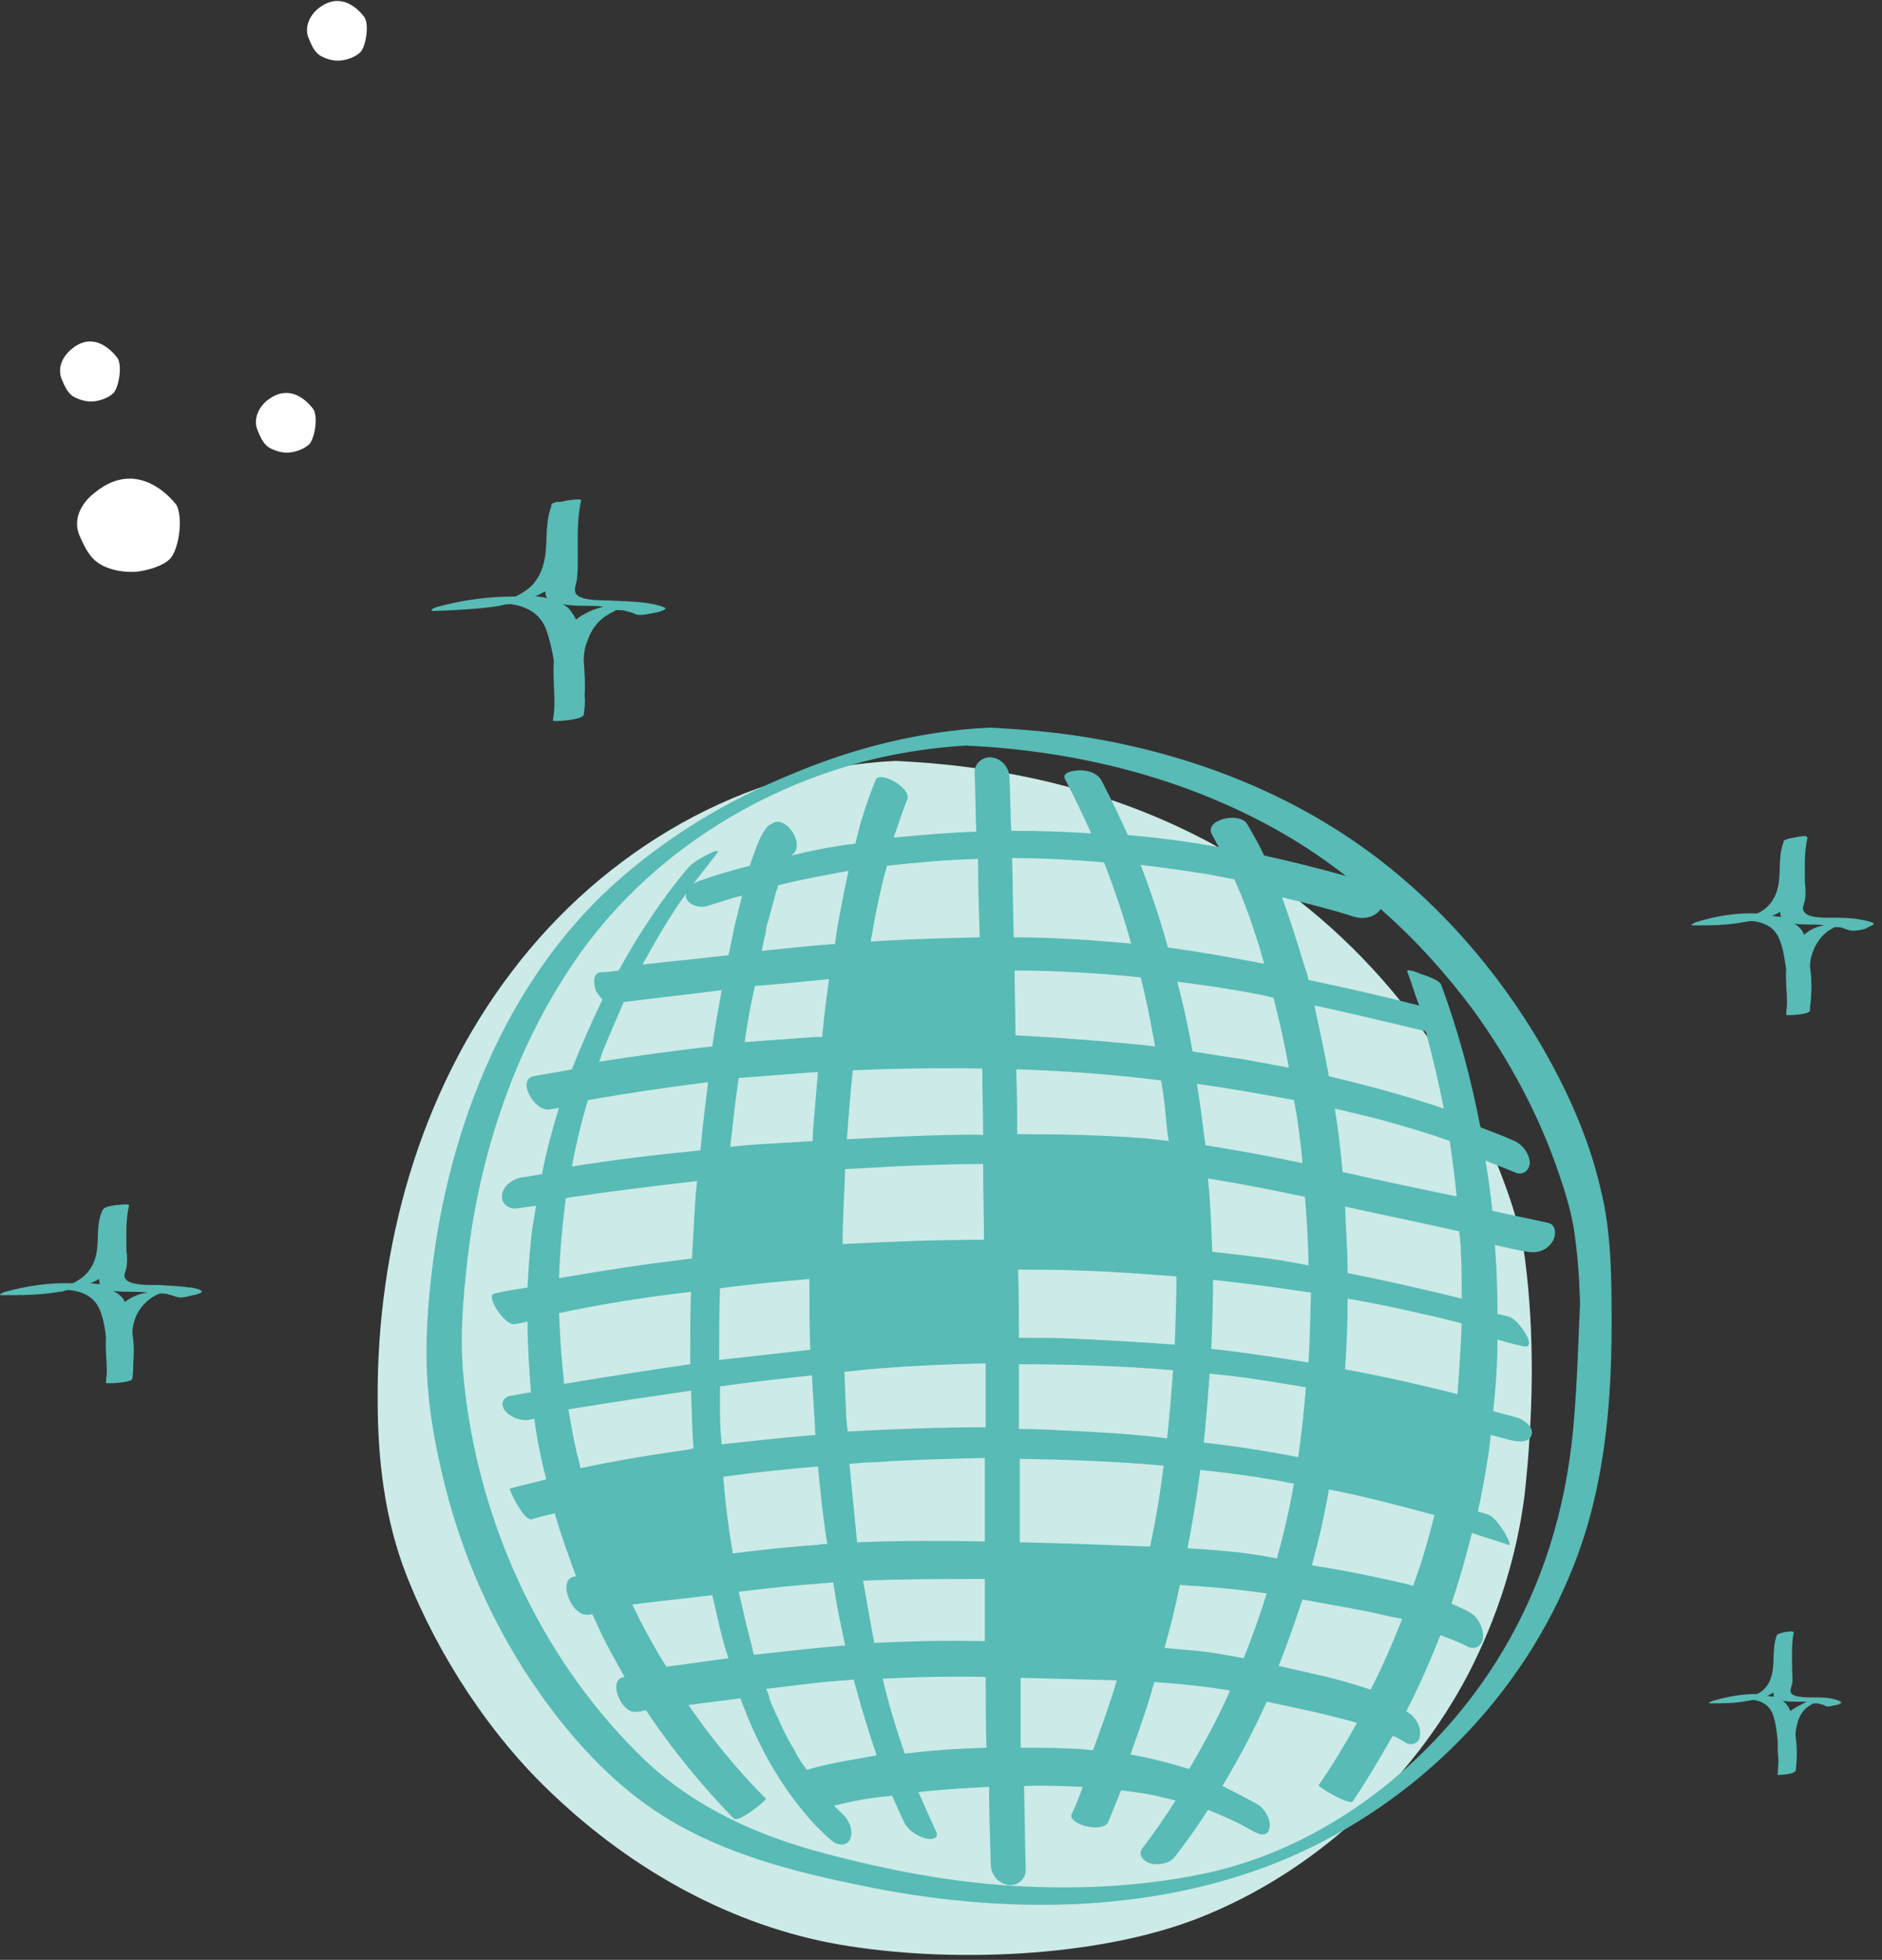 <svg xmlns="http://www.w3.org/2000/svg" width="221" height="230" viewBox="0 0 221 230"><rect x="0" y="0" width="221" height="230" fill="#333333" stroke="none"/><g fill="none" fill-rule="evenodd" transform="translate(0 .114)"><path fill="#FEFEFE" d="M9.447,62.986 C9.947,64.086 10.547,65.386 11.747,66.086 C12.847,66.786 14.547,67.086 16.047,66.986 C17.547,66.786 19.147,66.286 19.947,65.486 C20.947,64.486 21.547,60.886 20.747,59.186 C20.747,59.186 16.547,53.286 11.147,57.686 C9.447,58.986 8.447,60.986 9.447,62.986 M36.247,4.386 C36.547,5.086 36.847,5.886 37.547,6.386 C38.247,6.786 39.147,7.086 40.047,6.986 C40.947,6.886 41.847,6.486 42.347,5.986 C42.947,5.286 43.347,2.986 42.847,1.986 C42.847,1.986 40.447,-1.714 37.247,0.986 C36.247,1.886 35.747,3.186 36.247,4.386 M7.247,44.386 C7.547,45.086 7.847,45.886 8.547,46.386 C9.247,46.786 10.147,47.086 11.047,46.986 C11.947,46.886 12.847,46.486 13.347,45.986 C13.947,45.286 14.347,42.986 13.847,41.986 C13.847,41.986 11.347,38.186 8.247,40.986 C7.247,41.886 6.747,43.186 7.247,44.386 M30.247,50.386 C30.547,51.086 30.847,51.886 31.547,52.386 C32.247,52.786 33.147,53.086 34.047,52.986 C34.947,52.886 35.847,52.486 36.347,51.986 C36.947,51.286 37.347,48.986 36.847,47.986 C36.847,47.986 34.447,44.286 31.247,46.986 C30.247,47.886 29.747,49.186 30.247,50.386"/><path fill="#CCEAE8" d="M105.147,89.186 C87.347,89.986 70.847,99.686 60.047,113.986 C49.247,128.186 44.247,146.286 44.347,164.086 C44.347,171.086 45.147,178.186 47.747,184.786 C51.447,194.186 57.647,203.686 65.047,210.586 C74.347,219.386 85.947,225.886 98.547,228.086 C111.247,230.286 128.747,229.686 140.747,224.986 C154.247,219.686 165.747,209.086 172.447,196.286 C175.847,189.686 178.147,182.486 179.047,175.186 C180.047,165.986 180.247,156.486 179.047,147.386 C177.947,138.686 162.847,91.786 105.147,89.186"/><path fill="#58BBB5" d="M151.347 125.186C149.047 124.786 146.847 124.286 144.547 123.986 143.047 123.786 141.547 123.486 140.047 123.286 139.547 120.486 138.947 117.786 138.247 115.086 141.247 115.486 144.247 115.886 147.247 116.486 148.047 116.586 148.747 116.786 149.547 116.986 150.247 119.686 150.847 122.386 151.347 125.186M157.947 137.486C157.847 137.486 157.747 137.486 157.647 137.386 157.447 134.886 157.147 132.486 156.747 129.986 158.447 130.386 160.147 130.786 161.747 131.186 164.647 131.986 167.447 132.786 170.247 133.786 170.547 135.986 170.847 138.086 171.047 140.286 166.647 139.386 162.347 138.486 157.947 137.486M157.947 160.586C158.147 157.886 158.247 155.086 158.247 152.286 161.147 152.786 164.147 153.386 167.047 154.086 168.547 154.386 170.047 154.786 171.647 155.186 171.547 157.986 171.347 160.786 171.147 163.486 166.747 162.386 162.347 161.386 157.947 160.586M163.447 185.386C160.347 184.686 157.247 184.086 154.047 183.586 154.847 180.686 155.547 177.686 156.047 174.686 160.247 175.486 164.347 176.586 168.447 177.686 167.747 180.486 166.947 183.286 165.947 185.986 165.247 185.786 164.347 185.586 163.447 185.386M152.947 187.586C156.047 188.186 159.247 188.686 162.347 189.386 163.047 189.586 163.847 189.686 164.647 189.886 163.547 192.686 162.347 195.486 160.947 198.186 159.847 197.786 158.747 197.486 157.747 197.186 155.247 196.486 152.647 195.986 150.147 195.386 151.147 192.886 152.047 190.286 152.947 187.586M142.647 193.886C140.747 193.586 138.747 193.486 136.747 193.286 137.447 190.786 138.047 188.386 138.547 185.886 141.947 186.086 145.347 186.386 148.747 186.886 147.947 189.486 147.047 191.986 146.047 194.486 144.947 194.286 143.847 194.086 142.647 193.886M135.547 197.286C138.547 197.486 141.547 197.786 144.447 198.286 143.047 201.486 141.347 204.586 139.647 207.486 137.347 206.786 135.047 206.186 132.747 205.786 133.747 202.986 134.747 200.186 135.547 197.286M119.847 196.786 131.147 197.086C130.347 199.786 129.347 202.586 128.347 205.286 127.347 205.186 126.347 205.086 125.347 205.086 123.547 204.986 121.747 204.986 119.847 204.986L119.847 196.786M103.647 196.886C107.647 196.686 111.747 196.586 115.747 196.686 115.747 199.486 115.747 202.286 115.847 204.986 112.647 205.086 109.447 205.286 106.247 205.686 105.247 202.786 104.347 199.886 103.647 196.886M88.347 193.286C87.747 191.086 87.247 188.886 86.747 186.686 89.247 186.386 91.747 186.086 94.247 185.886L97.847 185.586C97.947 186.186 98.047 186.886 98.147 187.486 98.447 189.286 98.847 191.086 99.247 192.986 95.647 193.286 92.147 193.686 88.547 194.086 88.447 193.786 88.347 193.586 88.347 193.286M83.647 187.086 84.547 190.986C84.847 192.186 85.147 193.386 85.547 194.486 83.147 194.786 80.647 195.186 78.247 195.486 76.747 193.086 75.447 190.686 74.247 188.186 77.247 187.786 80.447 187.486 83.647 187.086M81.147 151.486C81.047 154.286 81.047 157.086 81.047 159.986 76.147 160.686 71.147 161.486 66.247 162.286 65.947 159.486 65.747 156.686 65.647 153.986 70.847 152.886 75.947 152.086 81.147 151.486M81.847 138.486C81.547 141.486 81.447 144.586 81.247 147.586 76.047 148.186 70.847 148.986 65.647 149.886 65.747 146.686 66.047 143.586 66.447 140.486 71.647 139.686 76.747 139.086 81.847 138.486M83.147 126.886C82.947 128.586 82.747 130.186 82.547 131.886L82.247 134.886C77.147 135.386 72.147 135.986 67.147 136.786 67.647 134.186 68.247 131.586 69.047 128.986 73.647 128.186 78.347 127.486 83.147 126.886M115.047 109.886C110.747 109.986 106.547 110.086 102.247 110.386 102.747 107.386 103.347 104.386 104.147 101.486 107.747 101.086 111.247 100.786 114.847 100.686 114.847 103.686 114.947 106.786 115.047 109.886M132.447 110.586C127.947 110.186 123.547 109.886 119.047 109.886 118.947 106.786 118.947 103.686 118.847 100.586 122.447 100.586 126.047 100.786 129.647 101.086 130.847 104.186 131.947 107.386 132.847 110.686 132.747 110.586 132.647 110.586 132.447 110.586M119.247 121.386C119.247 118.886 119.147 116.286 119.147 113.786 124.147 113.786 129.047 114.086 133.947 114.586 134.647 117.286 135.147 119.986 135.647 122.686 130.247 122.086 124.747 121.686 119.247 121.386M136.847 130.386C136.947 131.486 137.047 132.686 137.247 133.786 136.347 133.686 135.547 133.586 134.647 133.486 129.547 133.086 124.547 132.986 119.447 132.986 119.447 130.686 119.447 128.386 119.347 126.086L119.347 125.386 119.847 125.386C125.347 125.586 130.847 125.986 136.347 126.686 136.547 127.886 136.747 129.086 136.847 130.386M150.347 147.786C147.747 147.386 145.047 147.086 142.347 146.786 142.247 143.886 142.147 141.086 141.847 138.186 145.547 138.786 149.247 139.486 152.947 140.286 153.047 140.286 153.147 140.286 153.247 140.386 153.447 143.086 153.647 145.686 153.647 148.386 152.647 148.186 151.547 147.986 150.347 147.786M99.747 171.686C100.747 171.586 101.747 171.486 102.747 171.486 107.047 171.186 111.347 171.086 115.647 170.986L115.647 180.786C110.647 180.686 105.647 180.686 100.647 180.886 100.347 177.886 100.047 174.786 99.747 171.686M84.947 173.186C88.647 172.686 92.347 172.286 96.047 171.986 96.347 174.986 96.647 178.086 97.147 181.086 96.747 181.086 96.347 181.086 96.047 181.186 92.747 181.386 89.347 181.786 86.047 182.186 85.547 179.186 85.147 176.186 84.947 173.186M95.047 149.986C95.047 152.786 95.047 155.486 95.147 158.286 91.547 158.686 88.047 159.086 84.447 159.486 84.447 156.686 84.447 153.886 84.547 151.086 88.047 150.586 91.547 150.286 95.047 149.986M96.047 125.686 95.447 132.886 95.447 133.786C92.847 133.986 90.147 134.086 87.547 134.286 86.947 134.386 86.347 134.386 85.747 134.486 86.047 131.786 86.347 129.086 86.747 126.386 89.847 126.186 92.947 125.886 96.047 125.686M111.047 133.086C107.147 133.186 103.247 133.386 99.447 133.586 99.647 130.886 99.847 128.186 100.147 125.486 105.147 125.286 110.247 125.186 115.347 125.286 115.347 127.886 115.447 130.486 115.447 133.086 113.947 132.986 112.547 133.086 111.047 133.086M126.147 156.986C123.947 156.886 121.747 156.886 119.647 156.886 119.647 154.186 119.647 151.586 119.547 148.886 121.847 148.886 124.247 148.886 126.547 148.986 130.447 149.086 134.247 149.386 138.147 149.686 138.147 152.386 138.047 155.086 137.947 157.686 134.047 157.386 130.147 157.186 126.147 156.986M115.547 145.386C110.047 145.386 104.447 145.586 98.947 145.886 98.947 142.986 99.147 140.086 99.247 137.086 101.847 136.986 104.347 136.786 106.947 136.686 109.747 136.586 112.547 136.486 115.447 136.486 115.447 139.586 115.547 142.486 115.547 145.386M99.347 165.386C99.247 163.886 99.247 162.386 99.147 160.886 100.047 160.786 100.947 160.686 101.947 160.586 106.547 160.186 111.147 159.986 115.747 159.886L115.747 167.386C110.347 167.386 104.947 167.586 99.547 167.886 99.447 167.086 99.347 166.286 99.347 165.386M125.547 167.786C123.547 167.686 121.647 167.586 119.647 167.586L119.647 159.986C125.747 159.986 131.747 160.186 137.747 160.686 137.547 163.386 137.347 166.086 137.047 168.686 133.247 168.186 129.447 167.986 125.547 167.786M119.747 180.886 119.747 171.086C125.447 171.186 131.047 171.386 136.647 171.886 136.247 175.086 135.747 178.186 135.047 181.386 129.947 181.186 124.847 180.986 119.747 180.886M152.447 170.886C148.747 170.186 145.047 169.586 141.347 169.186 141.647 166.486 141.847 163.786 142.047 161.086 143.947 161.286 145.847 161.486 147.747 161.786 149.647 162.086 151.547 162.386 153.347 162.686 153.147 165.386 152.847 168.086 152.447 170.886M97.347 114.786C97.047 117.086 96.747 119.286 96.547 121.586L95.647 121.586C92.947 121.786 90.247 121.986 87.447 122.186 87.747 119.986 88.147 117.786 88.647 115.586 91.447 115.386 94.447 115.086 97.347 114.786M84.547 165.686 84.547 162.586C88.147 162.086 91.747 161.686 95.347 161.286 95.447 163.586 95.647 165.886 95.747 168.286 92.047 168.586 88.447 168.986 84.747 169.386 84.647 168.186 84.547 166.986 84.547 165.686M102.547 192.086C102.147 189.886 101.747 187.686 101.347 185.386 106.147 185.186 110.947 185.186 115.647 185.186L115.647 192.486C111.347 192.386 106.947 192.486 102.647 192.686 102.647 192.586 102.647 192.286 102.547 192.086M149.947 182.786C148.547 182.486 147.047 182.286 145.647 182.086 143.647 181.886 141.547 181.686 139.447 181.586 140.047 178.486 140.547 175.486 140.947 172.386 143.847 172.686 146.847 173.086 149.747 173.586 150.447 173.686 151.147 173.886 151.947 173.986 151.447 176.886 150.747 179.886 149.947 182.786M153.647 159.786C149.847 159.186 146.047 158.586 142.247 158.186 142.347 155.486 142.447 152.786 142.447 150.086 146.247 150.486 150.047 150.986 153.947 151.586 153.847 154.286 153.847 157.086 153.647 159.786M152.447 131.986C152.647 133.486 152.847 134.886 152.947 136.386 149.147 135.586 145.347 134.886 141.547 134.286 141.247 131.886 140.947 129.486 140.547 127.086 144.347 127.586 148.147 128.286 151.947 128.986 152.147 130.086 152.347 131.086 152.447 131.986M99.647 102.086C99.147 104.286 98.747 106.486 98.347 108.586L98.047 110.686 97.747 110.686C94.947 110.886 92.247 111.186 89.447 111.486L89.747 109.986C89.847 109.686 89.947 109.286 89.947 108.986 89.947 108.786 90.047 108.686 90.047 108.486 90.047 108.386 90.247 107.786 90.147 108.186 90.447 106.986 90.847 105.686 91.147 104.486 91.247 104.286 91.347 103.986 91.347 103.786 94.147 103.086 96.847 102.586 99.647 102.086M80.547 104.786 80.547 105.186C80.847 106.186 82.247 106.486 83.147 106.186 84.447 105.786 85.847 105.286 87.147 104.986 86.847 106.086 86.647 107.086 86.347 108.186 86.047 109.486 85.847 110.686 85.547 111.986 82.147 112.386 78.847 112.686 75.447 113.086 77.047 110.186 78.647 107.386 80.547 104.786M73.247 117.486C77.047 116.986 80.947 116.586 84.747 116.086 84.347 118.286 83.947 120.486 83.647 122.686 79.247 123.186 74.747 123.786 70.347 124.486 70.547 124.086 70.647 123.586 70.847 123.086 71.647 121.186 72.447 119.286 73.247 117.486M67.647 169.986C67.247 168.386 67.047 166.886 66.747 165.286 71.547 164.486 76.347 163.786 81.147 163.086 81.247 165.386 81.247 167.586 81.447 169.886 81.247 169.886 81.147 169.886 80.947 169.986 76.647 170.586 72.447 171.286 68.147 172.186 68.047 171.386 67.747 170.686 67.647 169.986M94.747 207.586C94.447 207.186 94.147 206.786 93.847 206.286 93.547 205.786 93.847 206.286 93.647 205.986L93.347 205.386C93.147 204.986 92.847 204.586 92.647 204.186 92.147 203.286 91.747 202.386 91.347 201.486 91.147 201.086 90.947 200.686 90.747 200.186 90.647 199.986 90.547 199.786 90.447 199.486 90.347 199.386 90.347 199.286 90.347 199.186L90.347 199.086C90.247 198.786 90.147 198.386 89.947 198.086 92.647 197.786 95.247 197.386 97.947 197.186 98.747 197.086 99.447 197.086 100.247 196.986 101.047 199.986 101.947 202.986 102.947 205.886 100.247 206.386 97.447 206.786 94.747 207.586M171.547 146.886C171.647 148.686 171.647 150.486 171.647 152.286 167.247 151.186 162.747 150.186 158.247 149.286 158.247 146.686 158.047 144.086 157.947 141.486 162.447 142.486 166.947 143.386 171.347 144.386 171.447 145.186 171.547 146.086 171.547 146.886M167.447 120.986C168.247 123.986 168.947 126.986 169.547 129.986 165.147 128.486 160.647 127.286 156.047 126.186 155.547 123.386 154.947 120.686 154.347 117.886 158.647 118.786 163.047 119.886 167.347 120.886 167.347 120.986 167.347 120.986 167.447 120.986M147.847 110.886 148.447 112.986C144.747 112.286 140.947 111.586 137.147 111.086 136.247 107.786 135.147 104.586 133.947 101.386 136.647 101.686 139.247 102.086 141.847 102.486 142.847 102.686 143.947 102.886 144.947 103.086 146.147 105.686 147.047 108.386 147.847 110.886M184.847 166.286C184.147 175.486 181.747 184.286 177.247 192.286 173.447 199.086 168.247 205.086 162.147 209.886 156.347 214.386 149.747 217.786 142.647 219.486 134.847 221.286 126.647 221.686 118.647 221.186 110.847 220.686 102.947 219.086 95.347 216.986 87.647 214.786 80.447 211.286 74.747 205.486 63.147 193.886 56.047 177.986 54.447 161.686 54.047 157.786 54.247 153.886 54.647 149.986 55.047 145.686 55.747 141.386 56.747 137.286 58.747 129.086 61.947 121.186 66.547 114.086 74.747 101.286 88.147 92.386 102.947 88.886 106.447 88.086 109.947 87.586 113.447 87.386 126.447 87.986 139.347 91.186 150.647 97.686 153.247 99.186 155.747 100.886 158.047 102.686 154.847 101.786 151.647 100.986 148.447 100.286 147.847 98.986 147.147 97.786 146.447 96.586 145.547 95.086 141.247 96.086 142.347 97.886 142.647 98.386 142.847 98.886 143.147 99.286 139.647 98.686 136.047 98.186 132.447 97.886 131.447 95.686 130.447 93.586 129.347 91.486 128.847 90.586 127.747 90.286 126.847 90.286 126.447 90.286 124.647 90.386 125.047 91.286 126.147 93.386 127.147 95.486 128.147 97.686 125.047 97.486 121.947 97.386 118.747 97.386 118.647 95.286 118.647 93.286 118.547 91.186 118.547 90.086 117.747 88.986 116.547 88.786 115.547 88.586 114.447 89.386 114.447 90.486 114.547 92.786 114.547 95.186 114.647 97.486 111.447 97.586 108.147 97.886 104.947 98.186 105.447 96.686 105.947 95.186 106.547 93.686 107.047 92.386 103.347 90.286 102.847 91.386 101.847 93.786 101.047 96.286 100.447 98.886 99.947 98.986 99.447 98.986 98.947 99.086 96.947 99.386 94.947 99.786 92.947 100.286L93.147 100.086C94.547 98.886 92.147 95.186 90.447 96.686L90.347 96.686C89.347 97.586 88.847 99.286 88.347 100.586L88.047 101.486C86.047 101.986 84.047 102.586 82.047 103.286L81.447 103.586C82.347 102.386 83.247 101.286 84.147 100.086 84.747 99.386 83.447 99.986 83.247 100.086 82.447 100.486 81.347 101.086 80.747 101.786 77.647 105.486 74.947 109.586 72.647 113.786 71.947 113.886 71.247 113.986 70.547 113.986 69.447 114.086 69.747 115.686 70.047 116.286 70.247 116.586 70.447 116.886 70.747 117.186 69.447 119.886 68.247 122.586 67.147 125.386 65.647 125.686 64.147 125.886 62.647 126.186 60.647 126.586 62.747 130.386 64.547 130.086 64.947 129.986 65.247 129.986 65.647 129.886 64.847 132.486 64.147 134.986 63.647 137.686 62.847 137.786 62.047 137.986 61.147 138.086 60.147 138.286 59.047 139.086 58.947 140.186 58.847 141.186 59.847 141.886 60.747 141.686 61.447 141.586 62.247 141.486 62.947 141.386 62.747 142.786 62.447 144.086 62.347 145.486 62.147 147.286 62.047 149.086 61.947 150.986 60.647 151.186 59.347 151.386 58.047 151.686 56.947 151.886 59.247 155.486 60.447 155.286L61.947 154.986C61.947 157.786 62.147 160.486 62.347 163.286 61.547 163.386 60.747 163.586 59.947 163.686 58.947 163.886 58.747 164.786 59.347 165.486 60.047 166.286 61.247 166.686 62.247 166.486 62.447 166.486 62.647 166.386 62.747 166.386 63.047 168.786 63.547 171.186 64.147 173.486 62.747 173.886 61.247 174.186 59.847 174.586 59.747 174.586 61.447 178.386 62.447 178.186 63.347 177.886 64.247 177.686 65.147 177.486 65.847 179.986 66.747 182.386 67.647 184.886L67.547 184.886C65.347 185.086 67.047 189.586 69.047 189.386 69.247 189.386 69.347 189.386 69.547 189.286 69.947 190.186 70.347 190.986 70.747 191.886 71.547 193.486 72.447 195.086 73.347 196.686 71.247 196.886 72.947 200.986 74.647 200.786 75.047 200.786 75.447 200.686 75.847 200.586 78.847 205.086 82.347 209.386 86.147 213.286 86.747 213.886 90.047 211.086 89.947 210.986 86.547 207.586 83.547 203.886 80.847 199.986 82.847 199.686 84.947 199.486 86.947 199.186 88.947 204.686 91.747 209.786 95.747 214.086 96.347 214.686 96.947 215.286 97.647 215.886 98.347 216.486 99.447 216.586 99.847 215.686 100.247 214.686 99.647 213.386 98.947 212.786L98.047 211.886 97.947 211.786C99.947 211.286 102.047 210.886 104.147 210.686 104.347 210.686 104.547 210.686 104.747 210.586 105.247 211.686 105.647 212.686 106.147 213.686 106.547 214.586 107.547 215.286 108.547 215.586 109.047 215.786 110.347 215.786 109.947 214.886 109.247 213.386 108.547 211.786 107.847 210.186 109.947 209.986 112.047 209.786 114.247 209.686 114.847 209.686 115.447 209.586 116.147 209.586 116.147 212.586 116.247 215.586 116.347 218.686 116.347 219.786 117.147 220.886 118.347 221.086 119.347 221.286 120.447 220.486 120.447 219.386 120.347 216.086 120.347 212.786 120.247 209.486 122.547 209.386 124.847 209.486 127.147 209.586 126.747 210.686 126.347 211.786 125.847 212.786 125.347 213.986 129.547 215.086 130.147 213.686 130.647 212.486 131.147 211.186 131.647 209.986 132.947 210.186 134.247 210.286 135.547 210.586 136.347 210.786 137.247 210.986 138.047 211.186 136.847 213.086 135.547 214.986 134.147 216.786 133.547 217.586 134.347 218.386 135.147 218.586 136.147 218.786 137.447 218.586 138.047 217.686 139.347 215.986 140.647 214.186 141.847 212.286 143.647 212.986 145.447 213.786 147.147 214.786 147.847 215.186 148.847 215.486 149.047 214.486 149.347 213.586 148.547 212.186 147.747 211.686 146.347 210.886 144.947 210.186 143.547 209.486 145.447 206.286 147.247 202.986 148.747 199.586 151.447 200.186 154.147 200.686 156.747 201.386 157.547 201.586 158.447 201.786 159.347 202.086 157.947 204.586 156.447 207.086 154.847 209.386 154.747 209.586 158.447 211.786 158.847 211.286 160.547 208.786 162.047 206.186 163.547 203.586 164.047 203.786 164.547 204.086 165.047 204.386 165.847 204.886 166.747 204.386 166.747 203.486 166.847 202.386 166.147 201.286 165.247 200.786 165.247 200.786 165.147 200.786 165.147 200.686 166.647 197.786 167.947 194.786 169.147 191.786 170.247 192.186 171.347 192.586 172.247 193.086 173.147 193.586 174.047 193.086 174.147 192.086 174.247 190.986 173.547 189.586 172.547 189.086 171.847 188.686 171.147 188.386 170.447 188.086 171.347 185.386 172.147 182.586 172.847 179.786 174.247 180.286 175.747 180.686 177.147 181.186 177.647 181.386 176.647 179.686 176.647 179.686 176.247 179.086 175.547 177.986 174.847 177.686 174.447 177.486 173.947 177.386 173.547 177.286 173.947 175.386 174.347 173.386 174.647 171.386 174.847 170.386 174.947 169.286 175.047 168.286 175.847 168.486 176.547 168.686 177.347 168.886 178.147 169.086 179.547 169.286 179.847 168.286 180.147 167.386 178.947 166.486 178.247 166.286 177.247 165.986 176.347 165.786 175.347 165.486 175.647 162.686 175.847 159.886 175.847 157.086 176.847 157.386 177.947 157.686 178.947 157.886 179.847 158.086 179.547 157.086 179.247 156.586 178.847 155.886 178.047 154.686 177.147 154.386 176.747 154.286 176.247 154.186 175.847 154.086 175.847 151.386 175.747 148.686 175.547 145.986 176.847 146.286 178.047 146.586 179.347 146.786 180.447 146.986 181.547 146.686 182.247 145.686 182.747 144.986 182.847 143.586 181.747 143.386 179.547 142.886 177.447 142.486 175.247 141.986 175.047 139.986 174.747 137.986 174.447 136.086 175.647 136.586 176.747 136.986 177.947 137.486 178.847 137.886 179.647 137.186 179.647 136.286 179.547 135.186 178.747 134.186 177.847 133.786 176.547 133.186 175.147 132.686 173.847 132.186 172.747 126.486 171.247 120.886 169.247 115.486 169.047 114.886 167.447 114.386 166.847 114.186 166.647 114.086 165.147 113.486 165.247 113.886 165.747 115.186 166.147 116.586 166.647 117.886 162.347 116.786 157.947 115.786 153.647 114.886 153.547 114.386 153.447 113.986 153.247 113.486 152.447 110.786 151.547 107.986 150.547 105.186 153.447 105.886 156.247 106.586 159.047 107.486 160.047 107.786 161.347 107.586 162.047 106.686 162.047 106.686 162.047 106.586 162.147 106.586 166.247 110.186 169.847 114.186 173.047 118.486 177.247 124.286 180.747 130.786 183.047 137.586 183.747 139.586 184.347 141.586 184.747 143.686 185.247 146.686 185.447 149.786 185.547 152.786 185.347 156.686 185.247 161.486 184.847 166.286M180.647 121.986C175.747 113.786 169.347 106.386 161.747 100.586 151.747 92.986 139.847 88.386 127.447 86.386 123.747 85.786 120.147 85.486 116.447 85.286L116.047 85.286C108.047 85.686 100.147 87.686 92.847 90.786 85.247 93.886 78.147 98.186 72.047 103.686 59.447 115.086 52.747 132.186 50.747 148.786 50.247 152.886 49.947 157.086 50.147 161.286 50.347 165.286 51.047 169.186 51.947 172.986 53.847 181.086 57.047 188.786 61.547 195.886 66.147 202.986 71.947 209.686 79.347 213.886 86.547 217.986 94.647 219.886 102.747 221.486 118.747 224.586 136.147 224.386 151.347 217.886 166.447 211.386 178.847 198.886 184.847 183.486 188.347 174.586 189.247 164.986 189.247 155.386 189.247 150.086 189.247 144.486 187.947 139.386 186.547 133.286 183.847 127.386 180.647 121.986M14.647 152.686C14.547 152.386 14.347 152.086 14.047 151.886 13.847 151.686 13.547 151.486 13.247 151.386 14.047 151.486 15.047 151.486 15.647 151.486 16.147 151.486 16.747 151.486 17.347 151.586 16.347 151.686 15.447 152.086 14.647 152.686M10.547 150.486C10.947 150.386 11.247 150.186 11.647 149.986 11.647 150.186 11.647 150.386 11.747 150.586 11.347 150.586 10.947 150.486 10.547 150.486M22.947 151.086C22.747 151.086 22.647 150.986 22.447 150.986L22.247 150.986C21.047 150.786 19.847 150.786 18.647 150.686 17.647 150.686 15.347 150.786 14.747 149.986 14.447 149.586 14.747 149.086 14.847 148.686 14.947 147.986 14.947 147.286 14.847 146.686 14.847 144.886 14.747 143.086 15.147 141.386 15.247 141.086 14.147 141.286 13.947 141.286 13.547 141.286 12.247 141.486 12.147 141.786L12.047 141.886C10.947 144.186 12.147 146.786 10.447 148.986 10.047 149.586 9.347 150.086 8.547 150.486 5.847 150.386 3.147 150.786.647 151.486.547 151.486-.453 151.886.247 151.886 2.447 151.886 4.747 151.886 6.947 151.486 7.247 151.486 7.547 151.386 7.847 151.286L8.147 151.286C10.147 151.486 11.247 152.386 11.747 153.686 12.147 154.686 12.347 155.786 12.447 156.886 12.347 158.186 12.547 159.586 12.547 160.886 12.547 161.286 12.447 161.686 12.447 162.086L12.447 162.186C12.447 162.286 15.447 162.186 15.547 161.686 15.647 161.086 15.647 160.486 15.647 159.886 15.747 158.686 15.747 157.586 15.547 156.386 15.547 155.786 15.647 155.286 15.847 154.686 16.147 153.786 16.847 152.786 17.947 152.086 18.147 151.986 18.447 151.786 18.747 151.686L18.847 151.686C18.947 151.686 19.547 151.686 19.747 151.786 20.147 151.886 20.447 151.986 20.747 152.086 21.247 152.286 22.247 151.986 22.647 151.886 22.847 151.886 23.947 151.586 23.647 151.386 23.447 151.186 23.247 151.186 22.947 151.086M211.847 109.586C211.747 109.286 211.547 108.986 211.347 108.786 211.147 108.586 210.947 108.386 210.647 108.286 211.347 108.386 212.247 108.386 212.747 108.386 213.247 108.386 213.747 108.386 214.247 108.486 213.347 108.586 212.547 108.986 211.847 109.586M208.047 107.386C208.347 107.286 208.747 107.086 209.047 106.886 209.047 107.086 209.047 107.286 209.147 107.486 208.847 107.486 208.447 107.386 208.047 107.386M219.947 108.186C219.447 107.986 218.947 107.886 218.347 107.786 217.347 107.586 216.247 107.586 215.347 107.586 214.447 107.586 212.347 107.686 211.847 106.886 211.547 106.486 211.847 105.986 211.947 105.586 212.047 104.886 212.047 104.186 211.947 103.486 211.947 101.686 211.847 99.886 212.247 98.186L212.147 98.086C212.047 97.886 211.247 98.086 211.147 98.086 210.847 98.186 209.647 98.286 209.447 98.586L209.447 98.686C208.547 100.986 209.547 103.586 208.047 105.686 207.647 106.286 207.047 106.786 206.347 107.086 203.947 106.986 201.447 107.386 199.247 108.086 199.147 108.086 198.247 108.486 198.847 108.486 200.847 108.486 202.847 108.486 204.847 108.086 205.047 108.086 205.347 107.986 205.547 107.986L205.847 107.986C207.647 108.186 208.647 109.086 209.047 110.386 209.447 111.386 209.547 112.486 209.747 113.586 209.647 114.886 209.847 116.286 209.847 117.586 209.847 118.086 209.747 118.486 209.747 118.986 209.747 119.086 212.447 118.986 212.547 118.486L212.547 118.186C212.547 117.886 212.647 117.486 212.647 117.186 212.747 115.886 212.747 114.586 212.547 113.386L212.547 113.286C212.547 112.786 212.647 112.186 212.847 111.686 213.147 110.786 213.747 109.786 214.747 109.086 214.947 108.986 215.247 108.786 215.447 108.686L215.547 108.686C215.647 108.686 216.247 108.686 216.347 108.786L217.247 109.086 217.347 109.086C217.747 109.186 218.647 108.986 219.047 108.886 219.247 108.686 220.347 108.386 219.947 108.186M210.247 200.686C210.147 200.486 210.047 200.186 209.847 199.986 209.747 199.786 209.547 199.686 209.347 199.486 209.847 199.586 210.547 199.586 210.947 199.586L212.147 199.586C211.447 199.986 210.747 200.286 210.247 200.686M207.547 198.886C207.747 198.786 208.047 198.686 208.247 198.486 208.247 198.686 208.247 198.886 208.347 198.986 208.047 198.986 207.847 198.986 207.547 198.886M216.147 199.586C215.247 199.086 213.947 199.086 212.847 199.086 212.147 199.086 210.647 199.086 210.347 198.586 210.147 198.286 210.347 197.886 210.447 197.486 210.547 196.886 210.447 196.386 210.447 195.786 210.447 194.286 210.347 192.886 210.647 191.386L210.547 191.386C210.447 191.286 209.847 191.386 209.847 191.386 209.647 191.386 208.747 191.586 208.647 191.786 207.947 193.686 208.647 195.786 207.647 197.486 207.347 197.986 206.947 198.386 206.347 198.686 204.547 198.686 202.847 198.986 201.147 199.486 201.047 199.486 200.447 199.786 200.847 199.786 202.347 199.786 203.747 199.786 205.247 199.486 205.447 199.486 205.647 199.386 205.847 199.386L205.947 199.386C207.247 199.586 207.947 200.286 208.247 201.286 208.547 202.186 208.647 203.186 208.747 204.186 208.747 204.986 208.747 205.686 208.847 206.486 208.847 207.086 208.747 207.586 208.747 208.186L208.847 208.186C209.247 208.186 210.547 208.086 210.747 207.786L210.847 207.786C211.047 206.386 211.047 204.986 210.847 203.586L210.847 203.386C210.847 202.986 210.947 202.586 211.047 202.186 211.247 201.386 211.647 200.586 212.447 200.086 212.647 199.986 212.747 199.886 212.947 199.786L213.447 199.786C213.747 199.886 214.047 199.886 214.347 200.086 214.647 200.286 215.347 199.986 215.647 199.986 215.647 199.986 216.447 199.786 216.147 199.586 216.247 199.586 216.147 199.586 216.147 199.586M64.047 69.286C64.047 69.586 64.047 69.786 64.247 70.086 63.847 69.986 63.347 69.886 62.847 69.886L64.047 69.286M68.847 70.986C69.447 70.986 70.147 70.986 70.847 71.086 69.647 71.386 68.547 71.886 67.647 72.586 67.447 72.186 67.247 71.886 66.947 71.486 66.747 71.186 66.447 70.986 66.047 70.786 67.047 70.986 68.147 70.986 68.847 70.986M58.647 70.986C59.047 70.886 59.447 70.786 59.847 70.786L59.947 70.786C62.247 71.086 63.547 72.186 64.147 73.786 64.547 74.986 64.847 76.186 65.047 77.486 64.847 79.686 65.347 82.086 64.947 84.286L64.947 84.486C65.147 84.586 68.347 84.386 68.547 83.786 68.647 83.086 68.747 82.286 68.647 81.586 68.747 80.186 68.647 78.786 68.547 77.386 68.547 76.686 68.647 75.886 68.947 75.186 69.347 73.986 70.047 72.786 71.447 71.986 71.747 71.786 72.047 71.686 72.347 71.486L72.547 71.486C72.647 71.486 73.247 71.486 73.447 71.586 73.847 71.686 74.347 71.786 74.647 71.986 75.247 72.186 76.347 71.886 76.947 71.786 77.147 71.786 78.547 71.386 78.047 71.186 76.347 70.486 74.047 70.486 72.147 70.386 70.947 70.286 68.347 70.486 67.647 69.586 67.347 69.086 67.647 68.486 67.747 67.886 67.847 67.086 67.847 66.186 67.847 65.286 67.847 63.086 67.747 60.786 68.247 58.586 68.347 58.386 66.447 58.586 66.347 58.686 66.247 58.686 65.947 58.786 65.747 58.786L65.347 58.786C65.047 58.886 64.747 58.986 64.747 59.086L64.747 59.286C63.647 62.086 64.847 65.286 62.947 67.986 62.447 68.786 61.547 69.386 60.547 69.886 57.447 69.886 54.347 70.286 51.447 71.086 51.247 71.086 50.147 71.586 50.947 71.586 53.547 71.486 56.147 71.386 58.647 70.986"/></g></svg>